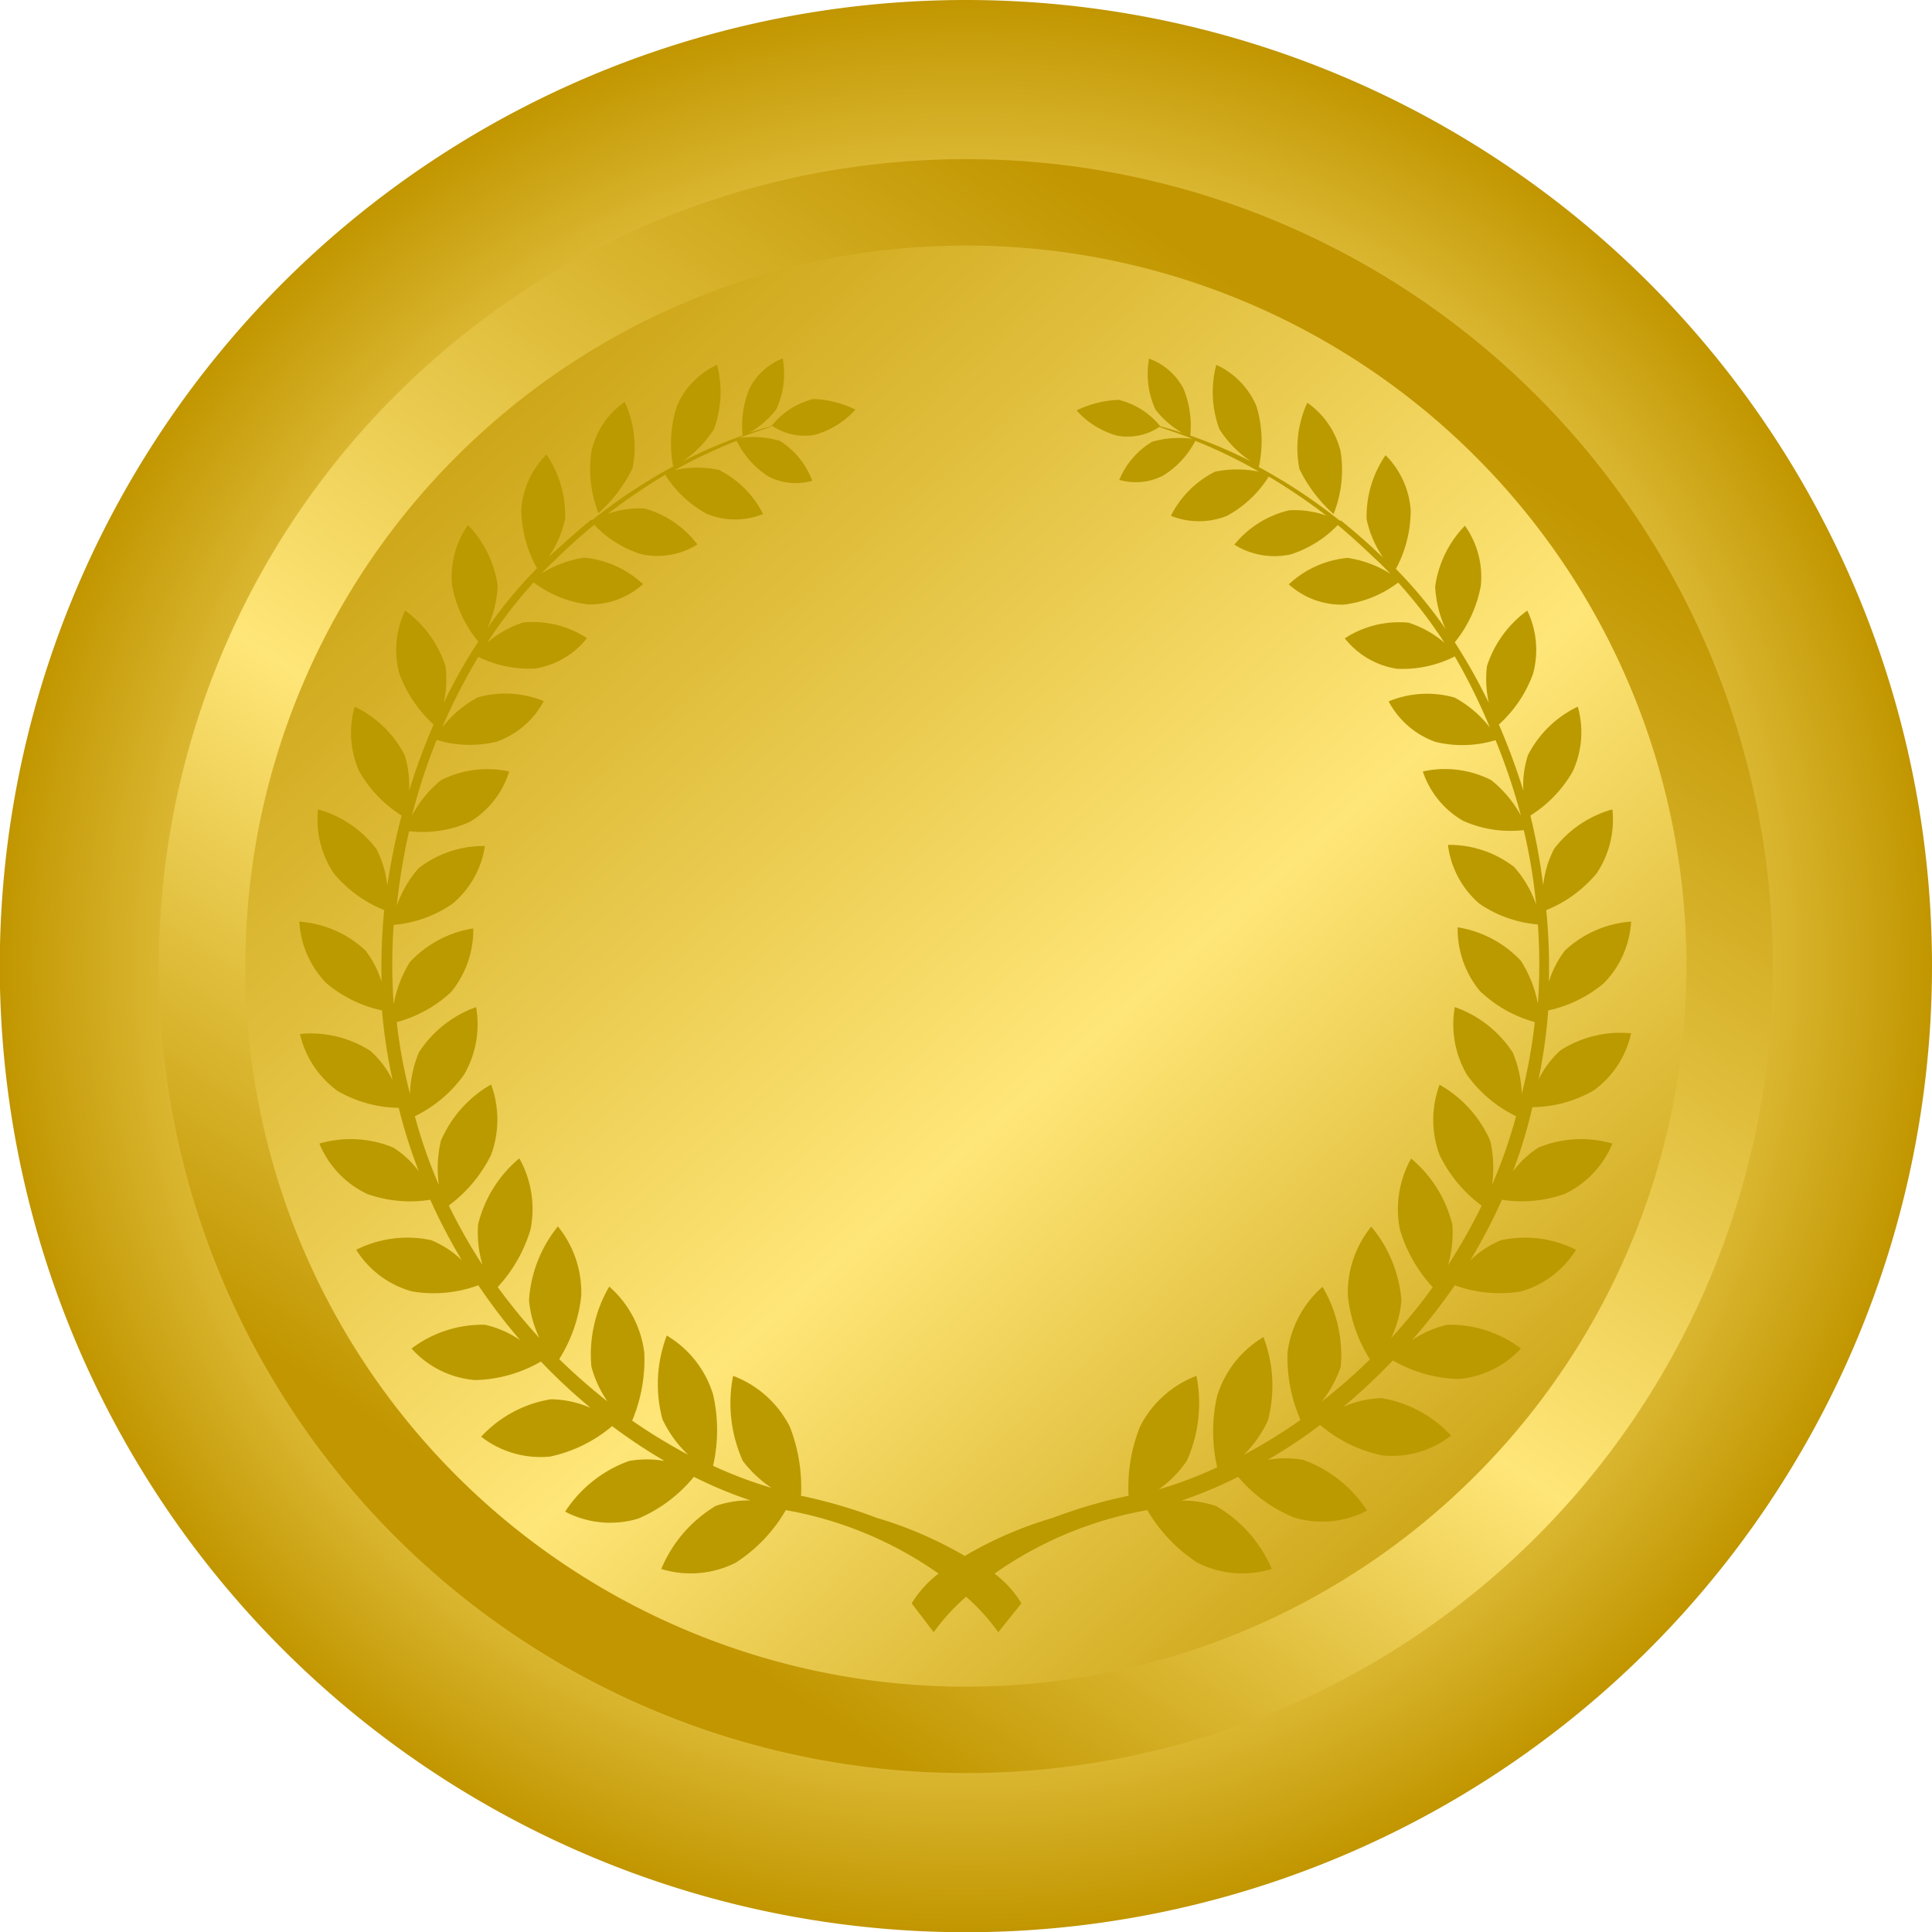 <svg xmlns="http://www.w3.org/2000/svg" xmlns:xlink="http://www.w3.org/1999/xlink" viewBox="0 0 87.65 87.65"><defs><style>.cls-1,.cls-2,.cls-3{fill-rule:evenodd;}.cls-1{fill:url(#radial-gradient);}.cls-2{fill:url(#linear-gradient);}.cls-3{fill:url(#linear-gradient-2);}.cls-4{fill:#bb9a00;}</style><radialGradient id="radial-gradient" cx="43.83" cy="43.82" r="43.83" gradientUnits="userSpaceOnUse"><stop offset="0" stop-color="#c19600"/><stop offset="0.59" stop-color="#ffe678"/><stop offset="1" stop-color="#c19600"/></radialGradient><linearGradient id="linear-gradient" x1="61.71" y1="16.46" x2="26.28" y2="70.67" xlink:href="#radial-gradient"/><linearGradient id="linear-gradient-2" x1="15.54" y1="11.56" x2="70.48" y2="74.23" xlink:href="#radial-gradient"/></defs><g id="レイヤー_2" data-name="レイヤー 2"><g id="_1" data-name="1"><path class="cls-1" d="M87.65,43.82A43.83,43.83,0,1,1,43.83,0,43.82,43.82,0,0,1,87.65,43.82Z"/><path class="cls-2" d="M80.43,43.82a36.61,36.61,0,1,1-36.6-36.6A36.61,36.61,0,0,1,80.43,43.82Z"/><path class="cls-3" d="M76.51,43.82A32.69,32.69,0,1,1,43.83,11.14,32.68,32.68,0,0,1,76.51,43.82Z"/><path class="cls-4" d="M72.32,49.46A4.36,4.36,0,0,0,74,46.88a5,5,0,0,0-3.2.77,4.37,4.37,0,0,0-1,1.32,24.29,24.29,0,0,0,.44-3.13,5.82,5.82,0,0,0,2.53-1.24A4.35,4.35,0,0,0,74,41.81a4.93,4.93,0,0,0-3,1.31,4.42,4.42,0,0,0-.73,1.42,27,27,0,0,0-.12-3.25,5.78,5.78,0,0,0,2.28-1.66,4.36,4.36,0,0,0,.72-2.91,5,5,0,0,0-2.65,1.8,4.68,4.68,0,0,0-.49,1.65A27.38,27.38,0,0,0,69.43,37a5.68,5.68,0,0,0,1.92-2,4.24,4.24,0,0,0,.23-2.94,4.89,4.89,0,0,0-2.26,2.2,4.4,4.4,0,0,0-.21,1.61,29.85,29.85,0,0,0-1.11-3,5.72,5.72,0,0,0,1.55-2.3,4.14,4.14,0,0,0-.26-2.87,5,5,0,0,0-1.83,2.52,5,5,0,0,0,.08,1.66A26.22,26.22,0,0,0,66,29.14a5.69,5.69,0,0,0,1.18-2.56,4,4,0,0,0-.72-2.73,4.94,4.94,0,0,0-1.35,2.76,5.26,5.26,0,0,0,.47,1.92,20.6,20.6,0,0,0-2.25-2.72A5.65,5.65,0,0,0,64,23.15a3.92,3.92,0,0,0-1.14-2.5A4.92,4.92,0,0,0,62,23.56a4.87,4.87,0,0,0,.75,1.74l-.17-.16c-.59-.56-1.17-1.06-1.74-1.52h0l-.06,0a24.59,24.59,0,0,0-3.67-2.43A5.5,5.5,0,0,0,57,18.42a3.62,3.62,0,0,0-1.82-1.87,4.86,4.86,0,0,0,.14,2.92,5,5,0,0,0,1.43,1.46A22.34,22.34,0,0,0,54,19.76a4.43,4.43,0,0,0-.31-2.13,2.85,2.85,0,0,0-1.56-1.36,3.87,3.87,0,0,0,.29,2.31,4.08,4.08,0,0,0,1.22,1.06c-.47-.16-.82-.25-1-.3h0a3.49,3.49,0,0,0-1.89-1.2,4.77,4.77,0,0,0-1.91.48,3.88,3.88,0,0,0,1.82,1.14,2.6,2.6,0,0,0,1.94-.39c.23.09.76.25,1.51.54a4.46,4.46,0,0,0-1.84.13,3.63,3.63,0,0,0-1.49,1.73,2.69,2.69,0,0,0,2-.2A4.05,4.05,0,0,0,54.23,20a22.88,22.88,0,0,1,2.89,1.4,4.89,4.89,0,0,0-2,0,4.52,4.52,0,0,0-2,2,3.42,3.42,0,0,0,2.55,0,5.11,5.11,0,0,0,1.89-1.78,26.28,26.28,0,0,1,2.61,1.77,4.34,4.34,0,0,0-1.68-.24A4.53,4.53,0,0,0,56,24.71a3.43,3.43,0,0,0,2.56.44,5.13,5.13,0,0,0,2.13-1.33c.56.46,1.14,1,1.71,1.54.23.21.46.44.68.67a5.05,5.05,0,0,0-1.94-.72,4.51,4.51,0,0,0-2.67,1.2,3.56,3.56,0,0,0,2.5.92,5.07,5.07,0,0,0,2.46-1,21.15,21.15,0,0,1,2.1,2.73,4.63,4.63,0,0,0-1.63-.91,4.51,4.51,0,0,0-2.89.71,3.74,3.74,0,0,0,2.36,1.38A5.23,5.23,0,0,0,66,29.78,27.44,27.44,0,0,1,67.59,33,5.15,5.15,0,0,0,66,31.65a4.56,4.56,0,0,0-3,.17,3.87,3.87,0,0,0,2.13,1.84,5.2,5.2,0,0,0,2.72-.08A28.12,28.12,0,0,1,69,37a5.3,5.3,0,0,0-1.35-1.61A4.63,4.63,0,0,0,64.55,35a4.07,4.07,0,0,0,1.83,2.24,5.27,5.27,0,0,0,2.75.42,25.08,25.08,0,0,1,.56,3.38,5,5,0,0,0-1-1.71,4.81,4.81,0,0,0-3-1A4.19,4.19,0,0,0,67.12,41a5.51,5.51,0,0,0,2.65.94,25.46,25.46,0,0,1,0,3.6A5.49,5.49,0,0,0,69,43.59a5,5,0,0,0-2.87-1.52,4.43,4.43,0,0,0,1,2.88,5.83,5.83,0,0,0,2.5,1.42,24.09,24.09,0,0,1-.59,3.25,5.33,5.33,0,0,0-.41-1.87,5.16,5.16,0,0,0-2.63-2.06,4.54,4.54,0,0,0,.55,3.07,5.91,5.91,0,0,0,2.23,1.88,23,23,0,0,1-1.09,3.12,5.53,5.53,0,0,0-.08-2,5.43,5.43,0,0,0-2.3-2.55,4.58,4.58,0,0,0,0,3.19,6.27,6.27,0,0,0,1.91,2.3,25.41,25.41,0,0,1-1.53,2.7,5.18,5.18,0,0,0,.2-1.84,5.65,5.65,0,0,0-1.87-3,4.71,4.71,0,0,0-.51,3.22,6.61,6.61,0,0,0,1.49,2.62,26.4,26.4,0,0,1-1.89,2.31,4.89,4.89,0,0,0,.47-1.7,5.91,5.91,0,0,0-1.37-3.36,4.74,4.74,0,0,0-1.06,3.14,6.69,6.69,0,0,0,1,2.88,26.16,26.16,0,0,1-2.19,1.92A5.36,5.36,0,0,0,60.83,62,6.14,6.14,0,0,0,60,58.38a4.75,4.75,0,0,0-1.59,3A7.13,7.13,0,0,0,59,64.42,24.33,24.33,0,0,1,56.43,66a5.35,5.35,0,0,0,1.09-1.55,6.2,6.2,0,0,0-.2-3.79,4.72,4.72,0,0,0-2.1,2.67,7.25,7.25,0,0,0,0,3.24,18.9,18.9,0,0,1-2.65,1,5.16,5.16,0,0,0,1.27-1.29,6.37,6.37,0,0,0,.44-3.86,4.77,4.77,0,0,0-2.56,2.3,7.45,7.45,0,0,0-.52,3.14,22.27,22.27,0,0,0-3.43,1,17.65,17.65,0,0,0-4,1.73,18,18,0,0,0-4-1.73,22.27,22.27,0,0,0-3.43-1,7.57,7.57,0,0,0-.51-3.14,4.77,4.77,0,0,0-2.57-2.3,6.37,6.37,0,0,0,.44,3.86A5.34,5.34,0,0,0,35,67.5a19.37,19.37,0,0,1-2.65-1,7.25,7.25,0,0,0,0-3.24,4.72,4.72,0,0,0-2.1-2.67,6.2,6.2,0,0,0-.2,3.79A5.35,5.35,0,0,0,31.22,66a25.42,25.42,0,0,1-2.54-1.55,7.13,7.13,0,0,0,.55-3.08,4.75,4.75,0,0,0-1.59-3A6.08,6.08,0,0,0,26.83,62a5.09,5.09,0,0,0,.73,1.58,27.86,27.86,0,0,1-2.19-1.92,6.69,6.69,0,0,0,1-2.88,4.74,4.74,0,0,0-1.06-3.14A5.91,5.91,0,0,0,24,59a5.11,5.11,0,0,0,.47,1.7,26.4,26.4,0,0,1-1.89-2.31,6.61,6.61,0,0,0,1.49-2.62,4.71,4.71,0,0,0-.51-3.22,5.65,5.65,0,0,0-1.87,3,5.18,5.18,0,0,0,.2,1.84,25.41,25.41,0,0,1-1.53-2.7,6.27,6.27,0,0,0,1.92-2.3,4.62,4.62,0,0,0,0-3.19A5.38,5.38,0,0,0,20,51.76a5.52,5.52,0,0,0-.09,2,23,23,0,0,1-1.09-3.12,5.91,5.91,0,0,0,2.23-1.88,4.54,4.54,0,0,0,.55-3.07A5.16,5.16,0,0,0,19,47.75a5.33,5.33,0,0,0-.4,1.87,22.65,22.65,0,0,1-.6-3.25A5.78,5.78,0,0,0,20.47,45a4.43,4.43,0,0,0,1-2.88,5,5,0,0,0-2.87,1.52,5.49,5.49,0,0,0-.74,1.92,25.46,25.46,0,0,1,0-3.6A5.51,5.51,0,0,0,20.53,41,4.23,4.23,0,0,0,22,38.38a4.83,4.83,0,0,0-3,1,5.12,5.12,0,0,0-1,1.71,28.7,28.7,0,0,1,.56-3.38,5.27,5.27,0,0,0,2.75-.42A4.07,4.07,0,0,0,23.1,35,4.63,4.63,0,0,0,20,35.4,5.27,5.27,0,0,0,18.69,37a26.47,26.47,0,0,1,1.12-3.43,5.2,5.2,0,0,0,2.72.08,3.91,3.91,0,0,0,2.14-1.84,4.58,4.58,0,0,0-3-.17A5.15,5.15,0,0,0,20.06,33a27.44,27.44,0,0,1,1.64-3.2,5.23,5.23,0,0,0,2.57.53,3.74,3.74,0,0,0,2.36-1.38,4.48,4.48,0,0,0-2.89-.71,4.72,4.72,0,0,0-1.63.91,21.15,21.15,0,0,1,2.1-2.73,5.07,5.07,0,0,0,2.46,1,3.56,3.56,0,0,0,2.5-.92,4.51,4.51,0,0,0-2.67-1.2,5.05,5.05,0,0,0-1.94.72c.22-.23.45-.46.68-.67.58-.57,1.15-1.08,1.72-1.54a5,5,0,0,0,2.12,1.33,3.43,3.43,0,0,0,2.56-.44,4.53,4.53,0,0,0-2.39-1.63,4.26,4.26,0,0,0-1.67.24,25.1,25.1,0,0,1,2.6-1.77,5.08,5.08,0,0,0,1.9,1.78,3.4,3.4,0,0,0,2.54,0,4.52,4.52,0,0,0-2-2,4.89,4.89,0,0,0-2,0A23.56,23.56,0,0,1,33.42,20a4.05,4.05,0,0,0,1.43,1.61,2.69,2.69,0,0,0,2,.2A3.63,3.63,0,0,0,35.38,20a4.46,4.46,0,0,0-1.84-.13c.75-.29,1.28-.45,1.51-.54a2.61,2.61,0,0,0,1.94.39,3.88,3.88,0,0,0,1.82-1.14,4.77,4.77,0,0,0-1.91-.48A3.49,3.49,0,0,0,35,19.33h0c-.19.05-.54.14-1,.3a4.08,4.08,0,0,0,1.22-1.06,3.87,3.87,0,0,0,.29-2.31A2.85,2.85,0,0,0,34,17.63a4.43,4.43,0,0,0-.31,2.13,21.66,21.66,0,0,0-2.72,1.17,5,5,0,0,0,1.42-1.46,4.86,4.86,0,0,0,.14-2.92,3.62,3.62,0,0,0-1.82,1.87,5.5,5.5,0,0,0-.17,2.74,25.11,25.11,0,0,0-3.67,2.43l-.06,0h0c-.58.46-1.16,1-1.75,1.52l-.17.16a4.87,4.87,0,0,0,.75-1.74,4.92,4.92,0,0,0-.85-2.91,3.92,3.92,0,0,0-1.14,2.5,5.65,5.65,0,0,0,.71,2.66,20.6,20.6,0,0,0-2.25,2.72,5.26,5.26,0,0,0,.47-1.92,4.94,4.94,0,0,0-1.35-2.76,4.07,4.07,0,0,0-.72,2.73,5.56,5.56,0,0,0,1.19,2.56,24.6,24.6,0,0,0-1.57,2.77,4.72,4.72,0,0,0,.08-1.66,5,5,0,0,0-1.83-2.52,4.14,4.14,0,0,0-.26,2.87,5.93,5.93,0,0,0,1.55,2.3,29.85,29.85,0,0,0-1.11,3,4.62,4.62,0,0,0-.2-1.61,4.94,4.94,0,0,0-2.27-2.2A4.31,4.31,0,0,0,16.3,35a5.77,5.77,0,0,0,1.92,2,29.65,29.65,0,0,0-.65,3.17,4.68,4.68,0,0,0-.49-1.65,5,5,0,0,0-2.65-1.8,4.36,4.36,0,0,0,.72,2.91,5.78,5.78,0,0,0,2.28,1.66,27,27,0,0,0-.12,3.25,4.42,4.42,0,0,0-.73-1.42,4.93,4.93,0,0,0-3-1.31,4.35,4.35,0,0,0,1.22,2.79,5.82,5.82,0,0,0,2.53,1.24A24.29,24.29,0,0,0,17.81,49a4.37,4.37,0,0,0-1-1.32,5,5,0,0,0-3.2-.77,4.41,4.41,0,0,0,1.7,2.58,5.7,5.7,0,0,0,2.78.77A23.32,23.32,0,0,0,19,53.14a4.33,4.33,0,0,0-1.16-1.08,5.09,5.09,0,0,0-3.35-.18,4.37,4.37,0,0,0,2.15,2.28,5.81,5.81,0,0,0,2.88.27,25.36,25.36,0,0,0,1.43,2.74,4.36,4.36,0,0,0-1.4-.91,5.17,5.17,0,0,0-3.39.44,4.35,4.35,0,0,0,2.54,1.89,5.89,5.89,0,0,0,3-.28,26.34,26.34,0,0,0,1.9,2.49A4.62,4.62,0,0,0,22,60.1a5.34,5.34,0,0,0-3.33,1.08,4.34,4.34,0,0,0,2.87,1.43,6.22,6.22,0,0,0,3-.84,26,26,0,0,0,2.25,2.1A4.68,4.68,0,0,0,25,63.48a5.49,5.49,0,0,0-3.17,1.7,4.38,4.38,0,0,0,3.13.9,6.42,6.42,0,0,0,2.81-1.38,24.52,24.52,0,0,0,2.38,1.58,4.63,4.63,0,0,0-1.61,0,5.78,5.78,0,0,0-2.9,2.3,4.4,4.4,0,0,0,3.3.32A6.56,6.56,0,0,0,31.48,67a19.21,19.21,0,0,0,2.57,1.07,4.64,4.64,0,0,0-1.58.25A6.06,6.06,0,0,0,30,71.18a4.54,4.54,0,0,0,3.37-.28,7,7,0,0,0,2.28-2.39,17.25,17.25,0,0,1,6.93,2.88,5,5,0,0,0-1.22,1.35l1,1.31a9.42,9.42,0,0,1,1.47-1.61,9.58,9.58,0,0,1,1.46,1.61l1.05-1.31a4.81,4.81,0,0,0-1.22-1.35,17.25,17.25,0,0,1,6.93-2.88,7.12,7.12,0,0,0,2.28,2.39,4.54,4.54,0,0,0,3.37.28,6.06,6.06,0,0,0-2.52-2.85,4.6,4.6,0,0,0-1.58-.25A19.21,19.21,0,0,0,56.17,67a6.56,6.56,0,0,0,2.55,1.85,4.4,4.4,0,0,0,3.3-.32,5.78,5.78,0,0,0-2.9-2.3,4.64,4.64,0,0,0-1.61,0,23.36,23.36,0,0,0,2.38-1.58,6.41,6.41,0,0,0,2.82,1.38,4.37,4.37,0,0,0,3.12-.9,5.49,5.49,0,0,0-3.16-1.7,4.64,4.64,0,0,0-1.72.39,27.48,27.48,0,0,0,2.24-2.1,6.26,6.26,0,0,0,3,.84A4.34,4.34,0,0,0,69,61.18a5.34,5.34,0,0,0-3.33-1.08,4.7,4.7,0,0,0-1.61.7A26.34,26.34,0,0,0,66,58.31a5.92,5.92,0,0,0,3,.28A4.35,4.35,0,0,0,71.5,56.7a5.17,5.17,0,0,0-3.39-.44,4.47,4.47,0,0,0-1.4.91,25.36,25.36,0,0,0,1.43-2.74A5.8,5.8,0,0,0,71,54.16a4.37,4.37,0,0,0,2.15-2.28,5.09,5.09,0,0,0-3.35.18,4.48,4.48,0,0,0-1.16,1.08,21.75,21.75,0,0,0,.88-2.91A5.67,5.67,0,0,0,72.32,49.46Z"/><path class="cls-4" d="M60.5,23.32a5.39,5.39,0,0,0,.32-2.84,3.79,3.79,0,0,0-1.51-2.21,4.92,4.92,0,0,0-.36,3A6.48,6.48,0,0,0,60.5,23.32Z"/><path class="cls-4" d="M28.7,21.23a4.92,4.92,0,0,0-.36-3,3.75,3.75,0,0,0-1.5,2.21,5.46,5.46,0,0,0,.31,2.84A6.48,6.48,0,0,0,28.7,21.23Z"/></g></g></svg>